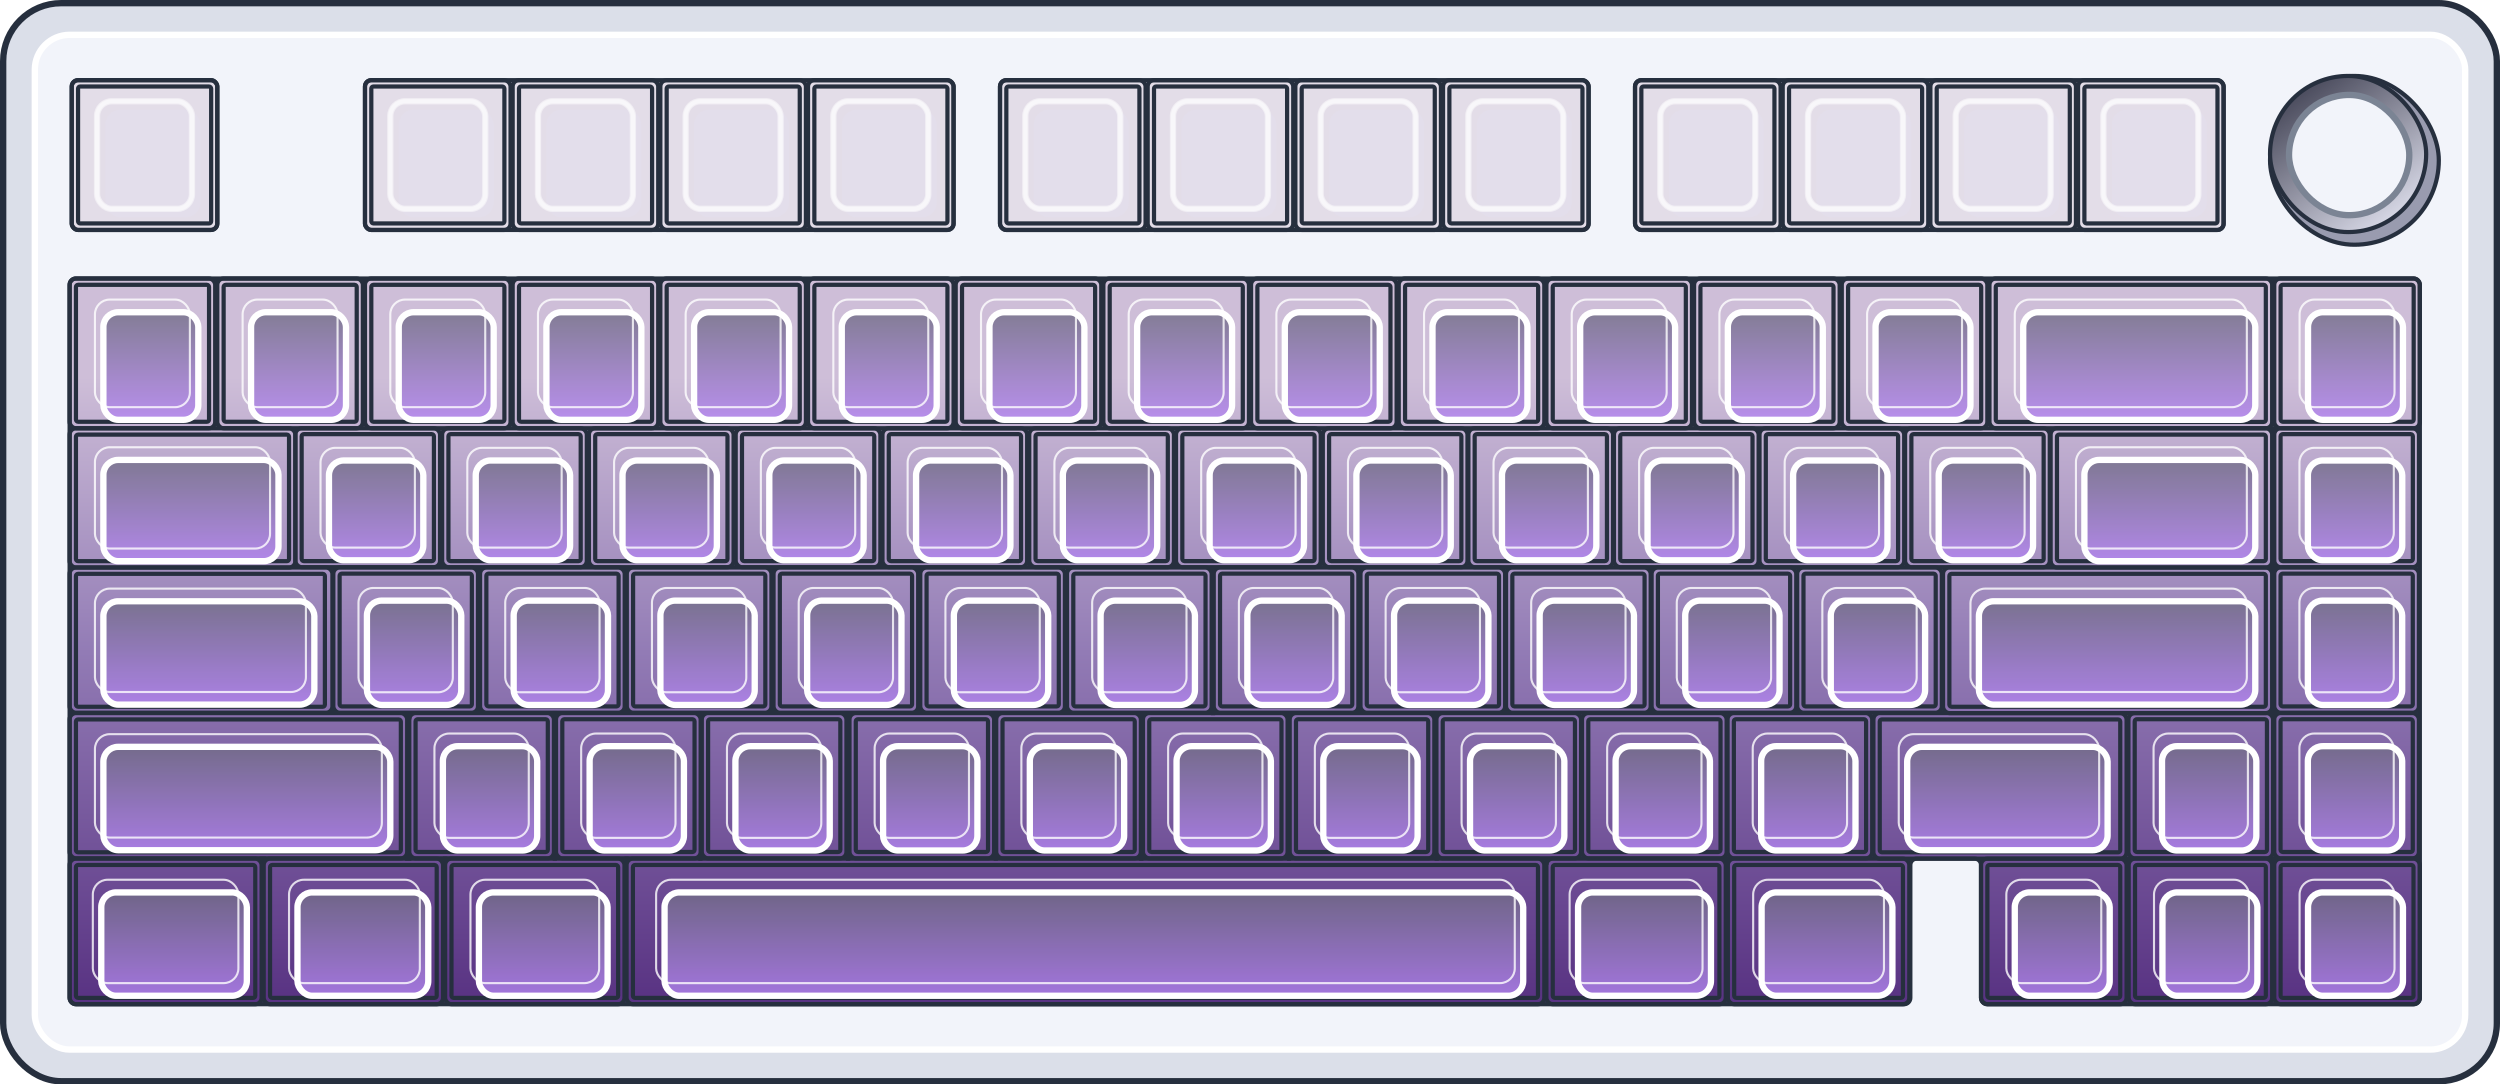 <svg width="1185" height="514" viewBox="0 0 1185 514" fill="none" xmlns="http://www.w3.org/2000/svg">
<rect x="1.5" y="1.5" width="1182" height="511" rx="27.5" fill="#DBDFE9" stroke="#262F3E" stroke-width="3"/>
<rect x="16.5" y="16.5" width="1152" height="481" rx="16.5" fill="#F2F4FA" stroke="white" stroke-width="3"/>
<path d="M33 135C33 133.343 34.343 132 36 132H1144C1145.66 132 1147 133.343 1147 135V473C1147 474.657 1145.66 476 1144 476H942C940.343 476 939 474.657 939 473V410C939 408.343 937.657 407 936 407H908.5C906.843 407 905.5 408.343 905.5 410V473C905.5 474.657 904.157 476 902.5 476H36C34.343 476 33 474.657 33 473V135Z" fill="url(#paint0_linear_122_3)"/>
<rect x="173" y="38" width="279" height="71" rx="3" fill="#E3DDE8" stroke="#262F3E" stroke-width="2"/>
<rect x="474" y="38" width="279" height="71" rx="3" fill="#E3DDE8" stroke="#262F3E" stroke-width="2"/>
<rect x="775" y="38" width="279" height="71" rx="3" fill="#E3DDE8" stroke="#262F3E" stroke-width="2"/>
<rect x="34" y="38" width="69" height="71" rx="3" fill="#E3DDE8" stroke="#262F3E" stroke-width="2"/>
<rect x="596" y="135" width="63.084" height="64.913" rx="1" stroke="#262F3E" stroke-width="2"/>
<rect x="666" y="135" width="63.084" height="64.913" rx="1" stroke="#262F3E" stroke-width="2"/>
<rect x="736" y="135" width="63.084" height="64.913" rx="1" stroke="#262F3E" stroke-width="2"/>
<rect x="806" y="135" width="63.084" height="64.913" rx="1" stroke="#262F3E" stroke-width="2"/>
<rect x="876" y="135" width="63.084" height="64.913" rx="1" stroke="#262F3E" stroke-width="2"/>
<rect x="946" y="135" width="128" height="65" rx="1" stroke="#262F3E" stroke-width="2"/>
<rect x="526" y="135" width="63.084" height="64.913" rx="1" stroke="#262F3E" stroke-width="2"/>
<rect x="456" y="135" width="63.084" height="64.913" rx="1" stroke="#262F3E" stroke-width="2"/>
<rect x="386" y="135" width="63.084" height="64.913" rx="1" stroke="#262F3E" stroke-width="2"/>
<rect x="316" y="135" width="63.084" height="64.913" rx="1" stroke="#262F3E" stroke-width="2"/>
<rect x="246" y="135" width="63.084" height="64.913" rx="1" stroke="#262F3E" stroke-width="2"/>
<rect x="176" y="135" width="63.084" height="64.913" rx="1" stroke="#262F3E" stroke-width="2"/>
<rect x="106" y="135" width="63.084" height="64.913" rx="1" stroke="#262F3E" stroke-width="2"/>
<rect x="36" y="135" width="63.084" height="64.913" rx="1" stroke="#262F3E" stroke-width="2"/>
<rect x="629.991" y="205.782" width="62.699" height="60.194" rx="1" stroke="#262F3E" stroke-width="2"/>
<rect x="560.418" y="205.782" width="62.699" height="60.194" rx="1" stroke="#262F3E" stroke-width="2"/>
<rect x="490.845" y="205.782" width="62.699" height="60.194" rx="1" stroke="#262F3E" stroke-width="2"/>
<rect x="421.272" y="205.782" width="62.699" height="60.194" rx="1" stroke="#262F3E" stroke-width="2"/>
<rect x="351.7" y="205.782" width="62.699" height="60.194" rx="1" stroke="#262F3E" stroke-width="2"/>
<rect x="282.127" y="205.782" width="62.699" height="60.194" rx="1" stroke="#262F3E" stroke-width="2"/>
<rect x="212.554" y="205.782" width="62.699" height="60.194" rx="1" stroke="#262F3E" stroke-width="2"/>
<rect x="142.982" y="205.782" width="62.699" height="60.194" rx="1" stroke="#262F3E" stroke-width="2"/>
<rect x="647.848" y="271.909" width="62.681" height="62.937" rx="1" stroke="#262F3E" stroke-width="2"/>
<rect x="578.296" y="271.909" width="62.681" height="62.937" rx="1" stroke="#262F3E" stroke-width="2"/>
<rect x="508.743" y="271.909" width="62.681" height="62.937" rx="1" stroke="#262F3E" stroke-width="2"/>
<rect x="439.191" y="271.909" width="62.681" height="62.937" rx="1" stroke="#262F3E" stroke-width="2"/>
<rect x="369.638" y="271.909" width="62.681" height="62.937" rx="1" stroke="#262F3E" stroke-width="2"/>
<rect x="300.086" y="271.909" width="62.681" height="62.937" rx="1" stroke="#262F3E" stroke-width="2"/>
<rect x="230.533" y="271.909" width="62.681" height="62.937" rx="1" stroke="#262F3E" stroke-width="2"/>
<rect x="160.981" y="271.909" width="62.681" height="62.937" rx="1" stroke="#262F3E" stroke-width="2"/>
<rect x="36" y="272" width="118" height="63" rx="1" stroke="#262F3E" stroke-width="2"/>
<rect x="36" y="341" width="154" height="63" rx="1" stroke="#262F3E" stroke-width="2"/>
<rect x="698.991" y="205.782" width="62.699" height="60.194" rx="1" stroke="#262F3E" stroke-width="2"/>
<rect x="767.991" y="205.782" width="62.699" height="60.194" rx="1" stroke="#262F3E" stroke-width="2"/>
<rect x="836.991" y="205.782" width="62.699" height="60.194" rx="1" stroke="#262F3E" stroke-width="2"/>
<rect x="905.991" y="205.782" width="62.699" height="60.194" rx="1" stroke="#262F3E" stroke-width="2"/>
<rect x="716.848" y="271.909" width="62.681" height="62.937" rx="1" stroke="#262F3E" stroke-width="2"/>
<rect x="785.848" y="271.909" width="62.681" height="62.937" rx="1" stroke="#262F3E" stroke-width="2"/>
<rect x="854.848" y="271.909" width="62.681" height="62.937" rx="1" stroke="#262F3E" stroke-width="2"/>
<rect x="924" y="272" width="150" height="63" rx="1" stroke="#262F3E" stroke-width="2"/>
<rect x="683.848" y="340.909" width="62.681" height="62.937" rx="1" stroke="#262F3E" stroke-width="2"/>
<rect x="614.296" y="340.909" width="62.681" height="62.937" rx="1" stroke="#262F3E" stroke-width="2"/>
<rect x="544.743" y="340.909" width="62.681" height="62.937" rx="1" stroke="#262F3E" stroke-width="2"/>
<rect x="475.191" y="340.909" width="62.681" height="62.937" rx="1" stroke="#262F3E" stroke-width="2"/>
<rect x="405.638" y="340.909" width="62.681" height="62.937" rx="1" stroke="#262F3E" stroke-width="2"/>
<rect x="335.638" y="340.909" width="62.681" height="62.937" rx="1" stroke="#262F3E" stroke-width="2"/>
<rect x="266.533" y="340.909" width="62.681" height="62.937" rx="1" stroke="#262F3E" stroke-width="2"/>
<rect x="821.848" y="340.909" width="62.681" height="62.937" rx="1" stroke="#262F3E" stroke-width="2"/>
<rect x="891" y="341" width="114" height="63" rx="1" stroke="#262F3E" stroke-width="2"/>
<rect x="752.848" y="340.909" width="62.681" height="62.937" rx="1" stroke="#262F3E" stroke-width="2"/>
<rect x="1011.85" y="340.909" width="62.681" height="62.937" rx="1" stroke="#262F3E" stroke-width="2"/>
<rect x="1080.98" y="340.909" width="62.681" height="62.937" rx="1" stroke="#262F3E" stroke-width="2"/>
<rect x="1081" y="135" width="63.084" height="64.913" rx="1" stroke="#262F3E" stroke-width="2"/>
<rect x="1080.98" y="271.909" width="62.681" height="62.937" rx="1" stroke="#262F3E" stroke-width="2"/>
<rect x="1080.99" y="205.782" width="62.699" height="60.194" rx="1" stroke="#262F3E" stroke-width="2"/>
<rect x="36" y="206" width="101" height="60" rx="1" stroke="#262F3E" stroke-width="2"/>
<rect x="975" y="206" width="99" height="60" rx="1" stroke="#262F3E" stroke-width="2"/>
<rect x="196.981" y="340.909" width="62.681" height="62.937" rx="1" stroke="#262F3E" stroke-width="2"/>
<rect x="36" y="410" width="85" height="63" rx="1" stroke="#262F3E" stroke-width="2"/>
<rect x="128" y="410" width="79" height="63" rx="1" stroke="#262F3E" stroke-width="2"/>
<rect x="214" y="410" width="79" height="63" rx="1" stroke="#262F3E" stroke-width="2"/>
<rect x="300" y="410" width="429" height="63" rx="1" stroke="#262F3E" stroke-width="2"/>
<rect x="736" y="410" width="79" height="63" rx="1" stroke="#262F3E" stroke-width="2"/>
<rect x="822" y="410" width="80" height="63" rx="1" stroke="#262F3E" stroke-width="2"/>
<rect x="1012" y="410" width="62" height="63" rx="1" stroke="#262F3E" stroke-width="2"/>
<rect x="1081" y="410" width="63" height="63" rx="1" stroke="#262F3E" stroke-width="2"/>
<rect x="942" y="410" width="63" height="63" rx="1" stroke="#262F3E" stroke-width="2"/>
<rect x="778" y="41" width="63.084" height="64.913" rx="1" stroke="#262F3E" stroke-width="2"/>
<rect x="848" y="41" width="63.084" height="64.913" rx="1" stroke="#262F3E" stroke-width="2"/>
<rect x="918" y="41" width="63.084" height="64.913" rx="1" stroke="#262F3E" stroke-width="2"/>
<rect x="988" y="41" width="63.084" height="64.913" rx="1" stroke="#262F3E" stroke-width="2"/>
<rect x="176" y="41" width="63.084" height="64.913" rx="1" stroke="#262F3E" stroke-width="2"/>
<rect x="37" y="41" width="63.084" height="64.913" rx="1" stroke="#262F3E" stroke-width="2"/>
<rect x="246" y="41" width="63.084" height="64.913" rx="1" stroke="#262F3E" stroke-width="2"/>
<rect x="316" y="41" width="63.084" height="64.913" rx="1" stroke="#262F3E" stroke-width="2"/>
<rect x="386" y="41" width="63.084" height="64.913" rx="1" stroke="#262F3E" stroke-width="2"/>
<rect x="477" y="41" width="63.084" height="64.913" rx="1" stroke="#262F3E" stroke-width="2"/>
<rect x="547" y="41" width="63.084" height="64.913" rx="1" stroke="#262F3E" stroke-width="2"/>
<rect x="617" y="41" width="63.084" height="64.913" rx="1" stroke="#262F3E" stroke-width="2"/>
<rect x="687" y="41" width="63.084" height="64.913" rx="1" stroke="#262F3E" stroke-width="2"/>
<g style="mix-blend-mode:soft-light" filter="url(#filter0_df_122_3)">
<rect x="605" y="142" width="45" height="51" rx="7" fill="url(#paint1_linear_122_3)" fill-opacity="0.8" stroke="white" stroke-width="3"/>
<rect x="675" y="142" width="45" height="51" rx="7" fill="url(#paint2_linear_122_3)" fill-opacity="0.8" stroke="white" stroke-width="3"/>
<rect x="745" y="142" width="45" height="51" rx="7" fill="url(#paint3_linear_122_3)" fill-opacity="0.8" stroke="white" stroke-width="3"/>
<rect x="815" y="142" width="45" height="51" rx="7" fill="url(#paint4_linear_122_3)" fill-opacity="0.8" stroke="white" stroke-width="3"/>
<rect x="885" y="142" width="45" height="51" rx="7" fill="url(#paint5_linear_122_3)" fill-opacity="0.8" stroke="white" stroke-width="3"/>
<rect x="955" y="142" width="110" height="51" rx="7" fill="url(#paint6_linear_122_3)" fill-opacity="0.8" stroke="white" stroke-width="3"/>
<rect x="535" y="142" width="45" height="51" rx="7" fill="url(#paint7_linear_122_3)" fill-opacity="0.8" stroke="white" stroke-width="3"/>
<rect x="465" y="142" width="45" height="51" rx="7" fill="url(#paint8_linear_122_3)" fill-opacity="0.8" stroke="white" stroke-width="3"/>
<rect x="395" y="142" width="45" height="51" rx="7" fill="url(#paint9_linear_122_3)" fill-opacity="0.8" stroke="white" stroke-width="3"/>
<rect x="325" y="142" width="45" height="51" rx="7" fill="url(#paint10_linear_122_3)" fill-opacity="0.8" stroke="white" stroke-width="3"/>
<rect x="255" y="142" width="45" height="51" rx="7" fill="url(#paint11_linear_122_3)" fill-opacity="0.8" stroke="white" stroke-width="3"/>
<rect x="185" y="142" width="45" height="51" rx="7" fill="url(#paint12_linear_122_3)" fill-opacity="0.8" stroke="white" stroke-width="3"/>
<rect x="115" y="142" width="45" height="51" rx="7" fill="url(#paint13_linear_122_3)" fill-opacity="0.8" stroke="white" stroke-width="3"/>
<rect x="45" y="142" width="45" height="51" rx="7" fill="url(#paint14_linear_122_3)" fill-opacity="0.8" stroke="white" stroke-width="3"/>
<rect x="638.936" y="212.273" width="44.725" height="47.292" rx="7" fill="url(#paint15_linear_122_3)" fill-opacity="0.8" stroke="white" stroke-width="3"/>
<rect x="569.363" y="212.273" width="44.725" height="47.292" rx="7" fill="url(#paint16_linear_122_3)" fill-opacity="0.8" stroke="white" stroke-width="3"/>
<rect x="499.79" y="212.273" width="44.725" height="47.292" rx="7" fill="url(#paint17_linear_122_3)" fill-opacity="0.8" stroke="white" stroke-width="3"/>
<rect x="430.218" y="212.273" width="44.725" height="47.292" rx="7" fill="url(#paint18_linear_122_3)" fill-opacity="0.8" stroke="white" stroke-width="3"/>
<rect x="360.645" y="212.273" width="44.725" height="47.292" rx="7" fill="url(#paint19_linear_122_3)" fill-opacity="0.8" stroke="white" stroke-width="3"/>
<rect x="291.072" y="212.273" width="44.725" height="47.292" rx="7" fill="url(#paint20_linear_122_3)" fill-opacity="0.8" stroke="white" stroke-width="3"/>
<rect x="221.499" y="212.273" width="44.725" height="47.292" rx="7" fill="url(#paint21_linear_122_3)" fill-opacity="0.8" stroke="white" stroke-width="3"/>
<rect x="151.927" y="212.273" width="44.725" height="47.292" rx="7" fill="url(#paint22_linear_122_3)" fill-opacity="0.8" stroke="white" stroke-width="3"/>
<rect x="656.79" y="278.696" width="44.712" height="49.447" rx="7" fill="url(#paint23_linear_122_3)" fill-opacity="0.8" stroke="white" stroke-width="3"/>
<rect x="587.238" y="278.696" width="44.712" height="49.447" rx="7" fill="url(#paint24_linear_122_3)" fill-opacity="0.8" stroke="white" stroke-width="3"/>
<rect x="517.686" y="278.696" width="44.712" height="49.447" rx="7" fill="url(#paint25_linear_122_3)" fill-opacity="0.8" stroke="white" stroke-width="3"/>
<rect x="448.133" y="278.696" width="44.712" height="49.447" rx="7" fill="url(#paint26_linear_122_3)" fill-opacity="0.8" stroke="white" stroke-width="3"/>
<rect x="378.581" y="278.696" width="44.712" height="49.447" rx="7" fill="url(#paint27_linear_122_3)" fill-opacity="0.8" stroke="white" stroke-width="3"/>
<rect x="309.028" y="278.696" width="44.712" height="49.447" rx="7" fill="url(#paint28_linear_122_3)" fill-opacity="0.8" stroke="white" stroke-width="3"/>
<rect x="239.476" y="278.696" width="44.712" height="49.447" rx="7" fill="url(#paint29_linear_122_3)" fill-opacity="0.8" stroke="white" stroke-width="3"/>
<rect x="169.923" y="278.696" width="44.712" height="49.447" rx="7" fill="url(#paint30_linear_122_3)" fill-opacity="0.8" stroke="white" stroke-width="3"/>
<rect x="45" y="279" width="100" height="49" rx="7" fill="url(#paint31_linear_122_3)" fill-opacity="0.8" stroke="white" stroke-width="3"/>
<rect x="45" y="348" width="136" height="49" rx="7" fill="url(#paint32_linear_122_3)" fill-opacity="0.8" stroke="white" stroke-width="3"/>
<rect x="707.936" y="212.273" width="44.725" height="47.292" rx="7" fill="url(#paint33_linear_122_3)" fill-opacity="0.8" stroke="white" stroke-width="3"/>
<rect x="776.936" y="212.273" width="44.725" height="47.292" rx="7" fill="url(#paint34_linear_122_3)" fill-opacity="0.8" stroke="white" stroke-width="3"/>
<rect x="845.936" y="212.273" width="44.725" height="47.292" rx="7" fill="url(#paint35_linear_122_3)" fill-opacity="0.8" stroke="white" stroke-width="3"/>
<rect x="914.936" y="212.273" width="44.725" height="47.292" rx="7" fill="url(#paint36_linear_122_3)" fill-opacity="0.8" stroke="white" stroke-width="3"/>
<rect x="725.79" y="278.696" width="44.712" height="49.447" rx="7" fill="url(#paint37_linear_122_3)" fill-opacity="0.8" stroke="white" stroke-width="3"/>
<rect x="794.79" y="278.696" width="44.712" height="49.447" rx="7" fill="url(#paint38_linear_122_3)" fill-opacity="0.8" stroke="white" stroke-width="3"/>
<rect x="863.79" y="278.696" width="44.712" height="49.447" rx="7" fill="url(#paint39_linear_122_3)" fill-opacity="0.8" stroke="white" stroke-width="3"/>
<rect x="934" y="279" width="131" height="49" rx="7" fill="url(#paint40_linear_122_3)" fill-opacity="0.8" stroke="white" stroke-width="3"/>
<rect x="692.79" y="347.696" width="44.712" height="49.447" rx="7" fill="url(#paint41_linear_122_3)" fill-opacity="0.8" stroke="white" stroke-width="3"/>
<rect x="623.238" y="347.696" width="44.712" height="49.447" rx="7" fill="url(#paint42_linear_122_3)" fill-opacity="0.8" stroke="white" stroke-width="3"/>
<rect x="553.686" y="347.696" width="44.712" height="49.447" rx="7" fill="url(#paint43_linear_122_3)" fill-opacity="0.8" stroke="white" stroke-width="3"/>
<rect x="484.133" y="347.696" width="44.712" height="49.447" rx="7" fill="url(#paint44_linear_122_3)" fill-opacity="0.8" stroke="white" stroke-width="3"/>
<rect x="414.581" y="347.696" width="44.712" height="49.447" rx="7" fill="url(#paint45_linear_122_3)" fill-opacity="0.8" stroke="white" stroke-width="3"/>
<rect x="344.581" y="347.696" width="44.712" height="49.447" rx="7" fill="url(#paint46_linear_122_3)" fill-opacity="0.8" stroke="white" stroke-width="3"/>
<rect x="275.476" y="347.696" width="44.712" height="49.447" rx="7" fill="url(#paint47_linear_122_3)" fill-opacity="0.8" stroke="white" stroke-width="3"/>
<rect x="830.79" y="347.696" width="44.712" height="49.447" rx="7" fill="url(#paint48_linear_122_3)" fill-opacity="0.8" stroke="white" stroke-width="3"/>
<rect x="900" y="348" width="95" height="49" rx="7" fill="url(#paint49_linear_122_3)" fill-opacity="0.8" stroke="white" stroke-width="3"/>
<rect x="761.79" y="347.696" width="44.712" height="49.447" rx="7" fill="url(#paint50_linear_122_3)" fill-opacity="0.8" stroke="white" stroke-width="3"/>
<rect x="1020.79" y="347.696" width="44.712" height="49.447" rx="7" fill="url(#paint51_linear_122_3)" fill-opacity="0.8" stroke="white" stroke-width="3"/>
<rect x="1089.92" y="347.696" width="44.712" height="49.447" rx="7" fill="url(#paint52_linear_122_3)" fill-opacity="0.8" stroke="white" stroke-width="3"/>
<rect x="1090" y="142" width="45" height="51" rx="7" fill="url(#paint53_linear_122_3)" fill-opacity="0.8" stroke="white" stroke-width="3"/>
<rect x="1089.92" y="278.696" width="44.712" height="49.447" rx="7" fill="url(#paint54_linear_122_3)" fill-opacity="0.8" stroke="white" stroke-width="3"/>
<rect x="1089.94" y="212.273" width="44.725" height="47.292" rx="7" fill="url(#paint55_linear_122_3)" fill-opacity="0.8" stroke="white" stroke-width="3"/>
<rect x="45" y="212" width="83" height="48" rx="7" fill="url(#paint56_linear_122_3)" fill-opacity="0.8" stroke="white" stroke-width="3"/>
<rect x="984" y="212" width="81" height="48" rx="7" fill="url(#paint57_linear_122_3)" fill-opacity="0.8" stroke="white" stroke-width="3"/>
<rect x="205.923" y="347.696" width="44.712" height="49.447" rx="7" fill="url(#paint58_linear_122_3)" fill-opacity="0.8" stroke="white" stroke-width="3"/>
<rect x="44" y="417" width="69" height="49" rx="7" fill="url(#paint59_linear_122_3)" fill-opacity="0.8" stroke="white" stroke-width="3"/>
<rect x="137" y="417" width="62" height="49" rx="7" fill="url(#paint60_linear_122_3)" fill-opacity="0.8" stroke="white" stroke-width="3"/>
<rect x="223" y="417" width="61" height="49" rx="7" fill="url(#paint61_linear_122_3)" fill-opacity="0.8" stroke="white" stroke-width="3"/>
<rect x="311" y="417" width="407" height="49" rx="7" fill="url(#paint62_linear_122_3)" fill-opacity="0.8" stroke="white" stroke-width="3"/>
<rect x="744" y="417" width="63" height="49" rx="7" fill="url(#paint63_linear_122_3)" fill-opacity="0.8" stroke="white" stroke-width="3"/>
<rect x="831" y="417" width="62" height="49" rx="7" fill="url(#paint64_linear_122_3)" fill-opacity="0.8" stroke="white" stroke-width="3"/>
<rect x="1021" y="417" width="45" height="49" rx="7" fill="url(#paint65_linear_122_3)" fill-opacity="0.8" stroke="white" stroke-width="3"/>
<rect x="1090" y="417" width="45" height="49" rx="7" fill="url(#paint66_linear_122_3)" fill-opacity="0.8" stroke="white" stroke-width="3"/>
<rect x="951" y="417" width="45" height="49" rx="7" fill="url(#paint67_linear_122_3)" fill-opacity="0.8" stroke="white" stroke-width="3"/>
</g>
<g style="mix-blend-mode:soft-light">
<rect x="605" y="142" width="45" height="51" rx="7" stroke="white" stroke-opacity="0.8"/>
<rect x="675" y="142" width="45" height="51" rx="7" stroke="white" stroke-opacity="0.8"/>
<rect x="745" y="142" width="45" height="51" rx="7" stroke="white" stroke-opacity="0.8"/>
<rect x="815" y="142" width="45" height="51" rx="7" stroke="white" stroke-opacity="0.8"/>
<rect x="885" y="142" width="45" height="51" rx="7" stroke="white" stroke-opacity="0.8"/>
<rect x="955" y="142" width="110" height="51" rx="7" stroke="white" stroke-opacity="0.8"/>
<rect x="535" y="142" width="45" height="51" rx="7" stroke="white" stroke-opacity="0.8"/>
<rect x="465" y="142" width="45" height="51" rx="7" stroke="white" stroke-opacity="0.8"/>
<rect x="395" y="142" width="45" height="51" rx="7" stroke="white" stroke-opacity="0.8"/>
<rect x="325" y="142" width="45" height="51" rx="7" stroke="white" stroke-opacity="0.8"/>
<rect x="255" y="142" width="45" height="51" rx="7" stroke="white" stroke-opacity="0.8"/>
<rect x="185" y="142" width="45" height="51" rx="7" stroke="white" stroke-opacity="0.8"/>
<rect x="115" y="142" width="45" height="51" rx="7" stroke="white" stroke-opacity="0.8"/>
<rect x="45" y="142" width="45" height="51" rx="7" stroke="white" stroke-opacity="0.8"/>
<rect x="638.936" y="212.273" width="44.725" height="47.292" rx="7" stroke="white" stroke-opacity="0.8"/>
<rect x="569.363" y="212.273" width="44.725" height="47.292" rx="7" stroke="white" stroke-opacity="0.8"/>
<rect x="499.79" y="212.273" width="44.725" height="47.292" rx="7" stroke="white" stroke-opacity="0.8"/>
<rect x="430.218" y="212.273" width="44.725" height="47.292" rx="7" stroke="white" stroke-opacity="0.8"/>
<rect x="360.645" y="212.273" width="44.725" height="47.292" rx="7" stroke="white" stroke-opacity="0.8"/>
<rect x="291.072" y="212.273" width="44.725" height="47.292" rx="7" stroke="white" stroke-opacity="0.8"/>
<rect x="221.499" y="212.273" width="44.725" height="47.292" rx="7" stroke="white" stroke-opacity="0.8"/>
<rect x="151.927" y="212.273" width="44.725" height="47.292" rx="7" stroke="white" stroke-opacity="0.8"/>
<rect x="656.79" y="278.696" width="44.712" height="49.447" rx="7" stroke="white" stroke-opacity="0.8"/>
<rect x="587.238" y="278.696" width="44.712" height="49.447" rx="7" stroke="white" stroke-opacity="0.8"/>
<rect x="517.686" y="278.696" width="44.712" height="49.447" rx="7" stroke="white" stroke-opacity="0.8"/>
<rect x="448.133" y="278.696" width="44.712" height="49.447" rx="7" stroke="white" stroke-opacity="0.8"/>
<rect x="378.581" y="278.696" width="44.712" height="49.447" rx="7" stroke="white" stroke-opacity="0.8"/>
<rect x="309.028" y="278.696" width="44.712" height="49.447" rx="7" stroke="white" stroke-opacity="0.8"/>
<rect x="239.476" y="278.696" width="44.712" height="49.447" rx="7" stroke="white" stroke-opacity="0.8"/>
<rect x="169.923" y="278.696" width="44.712" height="49.447" rx="7" stroke="white" stroke-opacity="0.8"/>
<rect x="45" y="279" width="100" height="49" rx="7" stroke="white" stroke-opacity="0.8"/>
<rect x="45" y="348" width="136" height="49" rx="7" stroke="white" stroke-opacity="0.8"/>
<rect x="707.936" y="212.273" width="44.725" height="47.292" rx="7" stroke="white" stroke-opacity="0.8"/>
<rect x="776.936" y="212.273" width="44.725" height="47.292" rx="7" stroke="white" stroke-opacity="0.8"/>
<rect x="845.936" y="212.273" width="44.725" height="47.292" rx="7" stroke="white" stroke-opacity="0.8"/>
<rect x="914.936" y="212.273" width="44.725" height="47.292" rx="7" stroke="white" stroke-opacity="0.8"/>
<rect x="725.79" y="278.696" width="44.712" height="49.447" rx="7" stroke="white" stroke-opacity="0.8"/>
<rect x="794.79" y="278.696" width="44.712" height="49.447" rx="7" stroke="white" stroke-opacity="0.8"/>
<rect x="863.79" y="278.696" width="44.712" height="49.447" rx="7" stroke="white" stroke-opacity="0.8"/>
<rect x="934" y="279" width="131" height="49" rx="7" stroke="white" stroke-opacity="0.8"/>
<rect x="692.79" y="347.696" width="44.712" height="49.447" rx="7" stroke="white" stroke-opacity="0.8"/>
<rect x="623.238" y="347.696" width="44.712" height="49.447" rx="7" stroke="white" stroke-opacity="0.8"/>
<rect x="553.686" y="347.696" width="44.712" height="49.447" rx="7" stroke="white" stroke-opacity="0.8"/>
<rect x="484.133" y="347.696" width="44.712" height="49.447" rx="7" stroke="white" stroke-opacity="0.8"/>
<rect x="414.581" y="347.696" width="44.712" height="49.447" rx="7" stroke="white" stroke-opacity="0.8"/>
<rect x="344.581" y="347.696" width="44.712" height="49.447" rx="7" stroke="white" stroke-opacity="0.8"/>
<rect x="275.476" y="347.696" width="44.712" height="49.447" rx="7" stroke="white" stroke-opacity="0.8"/>
<rect x="830.79" y="347.696" width="44.712" height="49.447" rx="7" stroke="white" stroke-opacity="0.8"/>
<rect x="900" y="348" width="95" height="49" rx="7" stroke="white" stroke-opacity="0.8"/>
<rect x="761.79" y="347.696" width="44.712" height="49.447" rx="7" stroke="white" stroke-opacity="0.8"/>
<rect x="1020.79" y="347.696" width="44.712" height="49.447" rx="7" stroke="white" stroke-opacity="0.8"/>
<rect x="1089.92" y="347.696" width="44.712" height="49.447" rx="7" stroke="white" stroke-opacity="0.8"/>
<rect x="1090" y="142" width="45" height="51" rx="7" stroke="white" stroke-opacity="0.8"/>
<rect x="1089.92" y="278.696" width="44.712" height="49.447" rx="7" stroke="white" stroke-opacity="0.8"/>
<rect x="1089.94" y="212.273" width="44.725" height="47.292" rx="7" stroke="white" stroke-opacity="0.8"/>
<rect x="45" y="212" width="83" height="48" rx="7" stroke="white" stroke-opacity="0.8"/>
<rect x="984" y="212" width="81" height="48" rx="7" stroke="white" stroke-opacity="0.8"/>
<rect x="205.923" y="347.696" width="44.712" height="49.447" rx="7" stroke="white" stroke-opacity="0.8"/>
<rect x="44" y="417" width="69" height="49" rx="7" stroke="white" stroke-opacity="0.8"/>
<rect x="137" y="417" width="62" height="49" rx="7" stroke="white" stroke-opacity="0.8"/>
<rect x="223" y="417" width="61" height="49" rx="7" stroke="white" stroke-opacity="0.8"/>
<rect x="311" y="417" width="407" height="49" rx="7" stroke="white" stroke-opacity="0.8"/>
<rect x="744" y="417" width="63" height="49" rx="7" stroke="white" stroke-opacity="0.8"/>
<rect x="831" y="417" width="62" height="49" rx="7" stroke="white" stroke-opacity="0.8"/>
<rect x="1021" y="417" width="45" height="49" rx="7" stroke="white" stroke-opacity="0.8"/>
<rect x="1090" y="417" width="45" height="49" rx="7" stroke="white" stroke-opacity="0.8"/>
<rect x="951" y="417" width="45" height="49" rx="7" stroke="white" stroke-opacity="0.8"/>
</g>
<g filter="url(#filter1_d_122_3)">
<rect x="1073" y="33" width="80" height="80" rx="40" fill="#999BAF"/>
<rect x="1073" y="33" width="80" height="80" rx="40" stroke="#262F3E" stroke-width="2"/>
</g>
<rect x="1076" y="36" width="74" height="74" rx="37" fill="url(#paint68_linear_122_3)" stroke="#262F3E" stroke-width="2"/>
<rect x="1085" y="45" width="57" height="57" rx="28.5" fill="#F2F4FA" stroke="#7B8494" stroke-width="3"/>
<g filter="url(#filter2_d_122_3)">
<rect x="46" y="48" width="45" height="51" rx="7" fill="#E3DEEB"/>
<rect x="185" y="48" width="45" height="51" rx="7" fill="#E3DEEB"/>
<rect x="255" y="48" width="45" height="51" rx="7" fill="#E3DEEB"/>
<rect x="325" y="48" width="45" height="51" rx="7" fill="#E3DEEB"/>
<rect x="395" y="48" width="45" height="51" rx="7" fill="#E3DEEB"/>
<rect x="486" y="48" width="45" height="51" rx="7" fill="#E3DEEB"/>
<rect x="556" y="48" width="45" height="51" rx="7" fill="#E3DEEB"/>
<rect x="626" y="48" width="45" height="51" rx="7" fill="#E3DEEB"/>
<rect x="696" y="48" width="45" height="51" rx="7" fill="#E3DEEB"/>
<rect x="787" y="48" width="45" height="51" rx="7" fill="#E3DEEB"/>
<rect x="857" y="48" width="45" height="51" rx="7" fill="#E3DEEB"/>
<rect x="927" y="48" width="45" height="51" rx="7" fill="#E3DEEB"/>
<rect x="997" y="48" width="45" height="51" rx="7" fill="#E3DEEB"/>
</g>
<g filter="url(#filter3_f_122_3)">
<rect x="46" y="48" width="45" height="51" rx="7" stroke="white" stroke-opacity="0.5" stroke-width="3"/>
</g>
<g filter="url(#filter4_f_122_3)">
<rect x="185" y="48" width="45" height="51" rx="7" stroke="white" stroke-opacity="0.5" stroke-width="3"/>
</g>
<g filter="url(#filter5_f_122_3)">
<rect x="255" y="48" width="45" height="51" rx="7" stroke="white" stroke-opacity="0.5" stroke-width="3"/>
</g>
<g filter="url(#filter6_f_122_3)">
<rect x="325" y="48" width="45" height="51" rx="7" stroke="white" stroke-opacity="0.5" stroke-width="3"/>
</g>
<g filter="url(#filter7_f_122_3)">
<rect x="395" y="48" width="45" height="51" rx="7" stroke="white" stroke-opacity="0.5" stroke-width="3"/>
</g>
<g filter="url(#filter8_f_122_3)">
<rect x="486" y="48" width="45" height="51" rx="7" stroke="white" stroke-opacity="0.5" stroke-width="3"/>
</g>
<g filter="url(#filter9_f_122_3)">
<rect x="556" y="48" width="45" height="51" rx="7" stroke="white" stroke-opacity="0.5" stroke-width="3"/>
</g>
<g filter="url(#filter10_f_122_3)">
<rect x="626" y="48" width="45" height="51" rx="7" stroke="white" stroke-opacity="0.5" stroke-width="3"/>
</g>
<g filter="url(#filter11_f_122_3)">
<rect x="696" y="48" width="45" height="51" rx="7" stroke="white" stroke-opacity="0.5" stroke-width="3"/>
</g>
<g filter="url(#filter12_f_122_3)">
<rect x="787" y="48" width="45" height="51" rx="7" stroke="white" stroke-opacity="0.5" stroke-width="3"/>
</g>
<g filter="url(#filter13_f_122_3)">
<rect x="857" y="48" width="45" height="51" rx="7" stroke="white" stroke-opacity="0.5" stroke-width="3"/>
</g>
<g filter="url(#filter14_f_122_3)">
<rect x="927" y="48" width="45" height="51" rx="7" stroke="white" stroke-opacity="0.5" stroke-width="3"/>
</g>
<g filter="url(#filter15_f_122_3)">
<rect x="997" y="48" width="45" height="51" rx="7" stroke="white" stroke-opacity="0.5" stroke-width="3"/>
</g>
<rect x="46" y="48" width="45" height="51" rx="7" stroke="white" stroke-opacity="0.5" stroke-width="2"/>
<rect x="185" y="48" width="45" height="51" rx="7" stroke="white" stroke-opacity="0.5" stroke-width="2"/>
<rect x="255" y="48" width="45" height="51" rx="7" stroke="white" stroke-opacity="0.5" stroke-width="2"/>
<rect x="325" y="48" width="45" height="51" rx="7" stroke="white" stroke-opacity="0.5" stroke-width="2"/>
<rect x="395" y="48" width="45" height="51" rx="7" stroke="white" stroke-opacity="0.5" stroke-width="2"/>
<rect x="486" y="48" width="45" height="51" rx="7" stroke="white" stroke-opacity="0.5" stroke-width="2"/>
<rect x="556" y="48" width="45" height="51" rx="7" stroke="white" stroke-opacity="0.5" stroke-width="2"/>
<rect x="626" y="48" width="45" height="51" rx="7" stroke="white" stroke-opacity="0.5" stroke-width="2"/>
<rect x="696" y="48" width="45" height="51" rx="7" stroke="white" stroke-opacity="0.5" stroke-width="2"/>
<rect x="787" y="48" width="45" height="51" rx="7" stroke="white" stroke-opacity="0.5" stroke-width="2"/>
<rect x="857" y="48" width="45" height="51" rx="7" stroke="white" stroke-opacity="0.5" stroke-width="2"/>
<rect x="927" y="48" width="45" height="51" rx="7" stroke="white" stroke-opacity="0.5" stroke-width="2"/>
<rect x="997" y="48" width="45" height="51" rx="7" stroke="white" stroke-opacity="0.5" stroke-width="2"/>
<path d="M33 135C33 133.343 34.343 132 36 132H1144C1145.66 132 1147 133.343 1147 135V473C1147 474.657 1145.66 476 1144 476H942C940.343 476 939 474.657 939 473V410C939 408.343 937.657 407 936 407H908.5C906.843 407 905.5 408.343 905.5 410V473C905.5 474.657 904.157 476 902.5 476H36C34.343 476 33 474.657 33 473V135Z" stroke="#262F3E" stroke-width="2"/>
<rect x="593" y="132" width="69" height="71" rx="3" stroke="#262F3E" stroke-width="2"/>
<rect x="663" y="132" width="69" height="71" rx="3" stroke="#262F3E" stroke-width="2"/>
<rect x="733" y="132" width="69" height="71" rx="3" stroke="#262F3E" stroke-width="2"/>
<rect x="803" y="132" width="69" height="71" rx="3" stroke="#262F3E" stroke-width="2"/>
<rect x="873" y="132" width="69" height="71" rx="3" stroke="#262F3E" stroke-width="2"/>
<rect x="943" y="132" width="134" height="71" rx="3" stroke="#262F3E" stroke-width="2"/>
<rect x="173" y="38" width="69" height="71" rx="3" stroke="#262F3E" stroke-width="2"/>
<rect x="34" y="38" width="69" height="71" rx="3" stroke="#262F3E" stroke-width="2"/>
<rect x="243" y="38" width="69" height="71" rx="3" stroke="#262F3E" stroke-width="2"/>
<rect x="313" y="38" width="69" height="71" rx="3" stroke="#262F3E" stroke-width="2"/>
<rect x="383" y="38" width="69" height="71" rx="3" stroke="#262F3E" stroke-width="2"/>
<rect x="474" y="38" width="69" height="71" rx="3" stroke="#262F3E" stroke-width="2"/>
<rect x="544" y="38" width="69" height="71" rx="3" stroke="#262F3E" stroke-width="2"/>
<rect x="614" y="38" width="69" height="71" rx="3" stroke="#262F3E" stroke-width="2"/>
<rect x="684" y="38" width="69" height="71" rx="3" stroke="#262F3E" stroke-width="2"/>
<rect x="523" y="132" width="69" height="71" rx="3" stroke="#262F3E" stroke-width="2"/>
<rect x="453" y="132" width="69" height="71" rx="3" stroke="#262F3E" stroke-width="2"/>
<rect x="383" y="132" width="69" height="71" rx="3" stroke="#262F3E" stroke-width="2"/>
<rect x="313" y="132" width="69" height="71" rx="3" stroke="#262F3E" stroke-width="2"/>
<rect x="243" y="132" width="69" height="71" rx="3" stroke="#262F3E" stroke-width="2"/>
<rect x="173" y="132" width="69" height="71" rx="3" stroke="#262F3E" stroke-width="2"/>
<rect x="103" y="132" width="69" height="71" rx="3" stroke="#262F3E" stroke-width="2"/>
<rect x="33" y="132" width="69" height="71" rx="3" stroke="#262F3E" stroke-width="2"/>
<rect x="627.009" y="203" width="68.579" height="65.838" rx="3" stroke="#262F3E" stroke-width="2"/>
<rect x="557.436" y="203" width="68.579" height="65.838" rx="3" stroke="#262F3E" stroke-width="2"/>
<rect x="487.864" y="203" width="68.579" height="65.838" rx="3" stroke="#262F3E" stroke-width="2"/>
<rect x="418.291" y="203" width="68.579" height="65.838" rx="3" stroke="#262F3E" stroke-width="2"/>
<rect x="348.718" y="203" width="68.579" height="65.838" rx="3" stroke="#262F3E" stroke-width="2"/>
<rect x="279.145" y="203" width="68.579" height="65.838" rx="3" stroke="#262F3E" stroke-width="2"/>
<rect x="209.573" y="203" width="68.579" height="65.838" rx="3" stroke="#262F3E" stroke-width="2"/>
<rect x="140" y="203" width="68.579" height="65.838" rx="3" stroke="#262F3E" stroke-width="2"/>
<rect x="644.867" y="269" width="68.559" height="68.838" rx="3" stroke="#262F3E" stroke-width="2"/>
<rect x="575.315" y="269" width="68.559" height="68.838" rx="3" stroke="#262F3E" stroke-width="2"/>
<rect x="505.762" y="269" width="68.559" height="68.838" rx="3" stroke="#262F3E" stroke-width="2"/>
<rect x="436.21" y="269" width="68.559" height="68.838" rx="3" stroke="#262F3E" stroke-width="2"/>
<rect x="366.657" y="269" width="68.559" height="68.838" rx="3" stroke="#262F3E" stroke-width="2"/>
<rect x="297.105" y="269" width="68.559" height="68.838" rx="3" stroke="#262F3E" stroke-width="2"/>
<rect x="227.552" y="269" width="68.559" height="68.838" rx="3" stroke="#262F3E" stroke-width="2"/>
<rect x="158" y="269" width="68.559" height="68.838" rx="3" stroke="#262F3E" stroke-width="2"/>
<rect x="33" y="269" width="124.559" height="68.838" rx="3" stroke="#262F3E" stroke-width="2"/>
<rect x="33" y="338" width="160" height="68.838" rx="3" stroke="#262F3E" stroke-width="2"/>
<rect x="696.009" y="203" width="68.579" height="65.838" rx="3" stroke="#262F3E" stroke-width="2"/>
<rect x="765.009" y="203" width="68.579" height="65.838" rx="3" stroke="#262F3E" stroke-width="2"/>
<rect x="834.009" y="203" width="68.579" height="65.838" rx="3" stroke="#262F3E" stroke-width="2"/>
<rect x="903.009" y="203" width="68.579" height="65.838" rx="3" stroke="#262F3E" stroke-width="2"/>
<rect x="713.867" y="269" width="68.559" height="68.838" rx="3" stroke="#262F3E" stroke-width="2"/>
<rect x="782.867" y="269" width="68.559" height="68.838" rx="3" stroke="#262F3E" stroke-width="2"/>
<rect x="851.867" y="269" width="68.559" height="68.838" rx="3" stroke="#262F3E" stroke-width="2"/>
<rect x="921" y="269" width="156" height="69" rx="3" stroke="#262F3E" stroke-width="2"/>
<rect x="680.867" y="338" width="68.559" height="68.838" rx="3" stroke="#262F3E" stroke-width="2"/>
<rect x="611.315" y="338" width="68.559" height="68.838" rx="3" stroke="#262F3E" stroke-width="2"/>
<rect x="541.762" y="338" width="68.559" height="68.838" rx="3" stroke="#262F3E" stroke-width="2"/>
<rect x="472.21" y="338" width="68.559" height="68.838" rx="3" stroke="#262F3E" stroke-width="2"/>
<rect x="402.657" y="338" width="68.559" height="68.838" rx="3" stroke="#262F3E" stroke-width="2"/>
<rect x="332.657" y="338" width="68.559" height="68.838" rx="3" stroke="#262F3E" stroke-width="2"/>
<rect x="263.552" y="338" width="68.559" height="68.838" rx="3" stroke="#262F3E" stroke-width="2"/>
<rect x="818.867" y="338" width="68.559" height="68.838" rx="3" stroke="#262F3E" stroke-width="2"/>
<rect x="888" y="338" width="120" height="69" rx="3" stroke="#262F3E" stroke-width="2"/>
<rect x="749.867" y="338" width="68.559" height="68.838" rx="3" stroke="#262F3E" stroke-width="2"/>
<rect x="1008.87" y="338" width="68.559" height="68.838" rx="3" stroke="#262F3E" stroke-width="2"/>
<rect x="1078" y="338" width="68.559" height="68.838" rx="3" stroke="#262F3E" stroke-width="2"/>
<rect x="1078" y="132" width="69" height="71" rx="3" stroke="#262F3E" stroke-width="2"/>
<rect x="1078" y="269" width="68.559" height="68.838" rx="3" stroke="#262F3E" stroke-width="2"/>
<rect x="1078.01" y="203" width="68.579" height="65.838" rx="3" stroke="#262F3E" stroke-width="2"/>
<rect x="33" y="203" width="107" height="66" rx="3" stroke="#262F3E" stroke-width="2"/>
<rect x="972" y="203" width="105" height="66" rx="3" stroke="#262F3E" stroke-width="2"/>
<rect x="194" y="338" width="68.559" height="68.838" rx="3" stroke="#262F3E" stroke-width="2"/>
<rect x="33" y="407" width="91" height="69" rx="3" stroke="#262F3E" stroke-width="2"/>
<rect x="125" y="407" width="85" height="69" rx="3" stroke="#262F3E" stroke-width="2"/>
<rect x="211" y="407" width="85" height="69" rx="3" stroke="#262F3E" stroke-width="2"/>
<rect x="297" y="407" width="435" height="69" rx="3" stroke="#262F3E" stroke-width="2"/>
<rect x="733" y="407" width="85" height="69" rx="3" stroke="#262F3E" stroke-width="2"/>
<rect x="819" y="407" width="86" height="69" rx="3" stroke="#262F3E" stroke-width="2"/>
<rect x="1009" y="407" width="68" height="69" rx="3" stroke="#262F3E" stroke-width="2"/>
<rect x="1078" y="407" width="69" height="69" rx="3" stroke="#262F3E" stroke-width="2"/>
<rect x="939" y="407" width="69" height="69" rx="3" stroke="#262F3E" stroke-width="2"/>
<line x1="102.5" y1="132" x2="102.5" y2="134" stroke="#262F3E"/>
<line x1="172.5" y1="132" x2="172.5" y2="134" stroke="#262F3E"/>
<line x1="242.5" y1="132" x2="242.5" y2="134" stroke="#262F3E"/>
<line x1="312.5" y1="132" x2="312.5" y2="134" stroke="#262F3E"/>
<line x1="382.5" y1="132" x2="382.5" y2="134" stroke="#262F3E"/>
<line x1="452.5" y1="133" x2="452.5" y2="135" stroke="#262F3E"/>
<line x1="522.5" y1="132" x2="522.5" y2="134" stroke="#262F3E"/>
<line x1="592.5" y1="132" x2="592.5" y2="134" stroke="#262F3E"/>
<line x1="662.5" y1="133" x2="662.5" y2="135" stroke="#262F3E"/>
<line x1="732.5" y1="132" x2="732.5" y2="134" stroke="#262F3E"/>
<line x1="802.5" y1="132" x2="802.5" y2="134" stroke="#262F3E"/>
<line x1="872.5" y1="132" x2="872.5" y2="134" stroke="#262F3E"/>
<line x1="942.5" y1="132" x2="942.5" y2="134" stroke="#262F3E"/>
<line x1="1077.5" y1="132" x2="1077.5" y2="134" stroke="#262F3E"/>
<line x1="102.5" y1="200" x2="102.5" y2="202" stroke="#262F3E"/>
<line x1="172.5" y1="200" x2="172.5" y2="202" stroke="#262F3E"/>
<line x1="242.5" y1="200" x2="242.5" y2="202" stroke="#262F3E"/>
<line x1="312.5" y1="200" x2="312.5" y2="202" stroke="#262F3E"/>
<line x1="382.5" y1="200" x2="382.5" y2="202" stroke="#262F3E"/>
<line x1="452.5" y1="201" x2="452.5" y2="203" stroke="#262F3E"/>
<line x1="522.5" y1="200" x2="522.5" y2="202" stroke="#262F3E"/>
<line x1="592.5" y1="200" x2="592.5" y2="202" stroke="#262F3E"/>
<line x1="662.5" y1="201" x2="662.5" y2="203" stroke="#262F3E"/>
<line x1="732.5" y1="200" x2="732.5" y2="202" stroke="#262F3E"/>
<line x1="802.5" y1="200" x2="802.5" y2="202" stroke="#262F3E"/>
<line x1="872.5" y1="200" x2="872.5" y2="202" stroke="#262F3E"/>
<line x1="942.5" y1="200" x2="942.5" y2="202" stroke="#262F3E"/>
<line x1="1077.5" y1="200" x2="1077.5" y2="202" stroke="#262F3E"/>
<line x1="1077.5" y1="202" x2="1077.5" y2="205" stroke="#262F3E" stroke-width="3"/>
<line x1="279" y1="267" x2="279" y2="269" stroke="#262F3E" stroke-width="2"/>
<line x1="209" y1="267" x2="209" y2="269" stroke="#262F3E" stroke-width="2"/>
<line x1="297" y1="269" x2="297" y2="271" stroke="#262F3E" stroke-width="2"/>
<line x1="227" y1="269" x2="227" y2="271" stroke="#262F3E" stroke-width="2"/>
<line x1="349" y1="267" x2="349" y2="269" stroke="#262F3E" stroke-width="2"/>
<line x1="366" y1="269" x2="366" y2="271" stroke="#262F3E" stroke-width="2"/>
<line x1="418" y1="267" x2="418" y2="269" stroke="#262F3E" stroke-width="2"/>
<line x1="436" y1="269" x2="436" y2="271" stroke="#262F3E" stroke-width="2"/>
<line x1="487.5" y1="267" x2="487.5" y2="269" stroke="#262F3E"/>
<line x1="505.5" y1="269" x2="505.5" y2="271" stroke="#262F3E"/>
<line x1="574.5" y1="269" x2="574.5" y2="271" stroke="#262F3E"/>
<line x1="557" y1="267" x2="557" y2="269" stroke="#262F3E" stroke-width="2"/>
<line x1="644.5" y1="269" x2="644.5" y2="271" stroke="#262F3E"/>
<line x1="626.5" y1="267" x2="626.5" y2="269" stroke="#262F3E"/>
<line x1="833.5" y1="266" x2="833.5" y2="268" stroke="#262F3E"/>
<line x1="903.5" y1="267" x2="903.5" y2="269" stroke="#262F3E"/>
<line x1="972.5" y1="266" x2="972.5" y2="268" stroke="#262F3E"/>
<line x1="1077.5" y1="267" x2="1077.5" y2="269" stroke="#262F3E"/>
<line x1="1077.5" y1="268" x2="1077.5" y2="271" stroke="#262F3E" stroke-width="3"/>
<line x1="193.5" y1="338" x2="193.5" y2="341" stroke="#262F3E" stroke-width="3"/>
<line x1="227" y1="335" x2="227" y2="338" stroke="#262F3E" stroke-width="2"/>
<line x1="263" y1="337" x2="263" y2="340" stroke="#262F3E" stroke-width="2"/>
<line x1="297" y1="335" x2="297" y2="338" stroke="#262F3E" stroke-width="2"/>
<line x1="332" y1="337" x2="332" y2="340" stroke="#262F3E" stroke-width="2"/>
<line x1="366" y1="335" x2="366" y2="338" stroke="#262F3E" stroke-width="2"/>
<line x1="402" y1="338" x2="402" y2="341" stroke="#262F3E" stroke-width="2"/>
<line x1="436" y1="335" x2="436" y2="338" stroke="#262F3E" stroke-width="2"/>
<line x1="472" y1="337" x2="472" y2="340" stroke="#262F3E" stroke-width="2"/>
<line x1="505" y1="335" x2="505" y2="338" stroke="#262F3E" stroke-width="2"/>
<line x1="541" y1="338" x2="541" y2="341" stroke="#262F3E" stroke-width="2"/>
<line x1="575" y1="336" x2="575" y2="339" stroke="#262F3E" stroke-width="2"/>
<line x1="611" y1="338" x2="611" y2="341" stroke="#262F3E" stroke-width="2"/>
<line x1="644" y1="335" x2="644" y2="338" stroke="#262F3E" stroke-width="2"/>
<line x1="680" y1="337" x2="680" y2="340" stroke="#262F3E" stroke-width="2"/>
<line x1="1077.5" y1="336" x2="1077.5" y2="339" stroke="#262F3E" stroke-width="3"/>
<line x1="193.5" y1="405" x2="193.5" y2="408" stroke="#262F3E" stroke-width="3"/>
<line x1="124.5" y1="406" x2="124.5" y2="409" stroke="#262F3E" stroke-width="3"/>
<line x1="211" y1="406" x2="211" y2="409" stroke="#262F3E" stroke-width="2"/>
<line x1="263" y1="405" x2="263" y2="408" stroke="#262F3E" stroke-width="2"/>
<path d="M297 406V409" stroke="#262F3E" stroke-width="2"/>
<line x1="332" y1="405" x2="332" y2="408" stroke="#262F3E" stroke-width="2"/>
<line x1="402" y1="405" x2="402" y2="408" stroke="#262F3E" stroke-width="2"/>
<line x1="472" y1="405" x2="472" y2="408" stroke="#262F3E" stroke-width="2"/>
<line x1="541" y1="405" x2="541" y2="408" stroke="#262F3E" stroke-width="2"/>
<line x1="611" y1="405" x2="611" y2="408" stroke="#262F3E" stroke-width="2"/>
<line x1="681" y1="405" x2="681" y2="408" stroke="#262F3E" stroke-width="2"/>
<line x1="733" y1="407" x2="733" y2="410" stroke="#262F3E" stroke-width="2"/>
<line x1="818.5" y1="406" x2="818.5" y2="409" stroke="#262F3E" stroke-width="3"/>
<line x1="1077.5" y1="406" x2="1077.5" y2="409" stroke="#262F3E" stroke-width="3"/>
<line x1="1008.5" y1="406" x2="1008.5" y2="409" stroke="#262F3E" stroke-width="3"/>
<rect x="775" y="38" width="69" height="71" rx="3" stroke="#262F3E" stroke-width="2"/>
<rect x="845" y="38" width="69" height="71" rx="3" stroke="#262F3E" stroke-width="2"/>
<rect x="915" y="38" width="69" height="71" rx="3" stroke="#262F3E" stroke-width="2"/>
<rect x="985" y="38" width="69" height="71" rx="3" stroke="#262F3E" stroke-width="2"/>
<rect x="1.5" y="1.5" width="1182" height="511" rx="27.5" stroke="#262F3E" stroke-opacity="0.01" stroke-width="3"/>
<defs>
<filter id="filter0_df_122_3" x="36.5" y="136.5" width="1114" height="347" filterUnits="userSpaceOnUse" color-interpolation-filters="sRGB">
<feFlood flood-opacity="0" result="BackgroundImageFix"/>
<feColorMatrix in="SourceAlpha" type="matrix" values="0 0 0 0 0 0 0 0 0 0 0 0 0 0 0 0 0 0 127 0" result="hardAlpha"/>
<feOffset dx="4" dy="6"/>
<feGaussianBlur stdDeviation="5"/>
<feComposite in2="hardAlpha" operator="out"/>
<feColorMatrix type="matrix" values="0 0 0 0 0.369 0 0 0 0 0.144 0 0 0 0 0.579 0 0 0 1 0"/>
<feBlend mode="normal" in2="BackgroundImageFix" result="effect1_dropShadow_122_3"/>
<feBlend mode="normal" in="SourceGraphic" in2="effect1_dropShadow_122_3" result="shape"/>
<feGaussianBlur stdDeviation="1" result="effect2_foregroundBlur_122_3"/>
</filter>
<filter id="filter1_d_122_3" x="1069" y="29" width="94" height="94" filterUnits="userSpaceOnUse" color-interpolation-filters="sRGB">
<feFlood flood-opacity="0" result="BackgroundImageFix"/>
<feColorMatrix in="SourceAlpha" type="matrix" values="0 0 0 0 0 0 0 0 0 0 0 0 0 0 0 0 0 0 127 0" result="hardAlpha"/>
<feOffset dx="3" dy="3"/>
<feGaussianBlur stdDeviation="3"/>
<feComposite in2="hardAlpha" operator="out"/>
<feColorMatrix type="matrix" values="0 0 0 0 0.169 0 0 0 0 0.165 0 0 0 0 0.218 0 0 0 0.25 0"/>
<feBlend mode="normal" in2="BackgroundImageFix" result="effect1_dropShadow_122_3"/>
<feBlend mode="normal" in="SourceGraphic" in2="effect1_dropShadow_122_3" result="shape"/>
</filter>
<filter id="filter2_d_122_3" x="40" y="42" width="1016" height="71" filterUnits="userSpaceOnUse" color-interpolation-filters="sRGB">
<feFlood flood-opacity="0" result="BackgroundImageFix"/>
<feColorMatrix in="SourceAlpha" type="matrix" values="0 0 0 0 0 0 0 0 0 0 0 0 0 0 0 0 0 0 127 0" result="hardAlpha"/>
<feOffset dx="4" dy="4"/>
<feGaussianBlur stdDeviation="5"/>
<feComposite in2="hardAlpha" operator="out"/>
<feColorMatrix type="matrix" values="0 0 0 0 0.137 0 0 0 0 0.353 0 0 0 0 0.545 0 0 0 0.25 0"/>
<feBlend mode="normal" in2="BackgroundImageFix" result="effect1_dropShadow_122_3"/>
<feBlend mode="normal" in="SourceGraphic" in2="effect1_dropShadow_122_3" result="shape"/>
</filter>
<filter id="filter3_f_122_3" x="40.5" y="42.5" width="56" height="62" filterUnits="userSpaceOnUse" color-interpolation-filters="sRGB">
<feFlood flood-opacity="0" result="BackgroundImageFix"/>
<feBlend mode="normal" in="SourceGraphic" in2="BackgroundImageFix" result="shape"/>
<feGaussianBlur stdDeviation="2" result="effect1_foregroundBlur_122_3"/>
</filter>
<filter id="filter4_f_122_3" x="179.5" y="42.5" width="56" height="62" filterUnits="userSpaceOnUse" color-interpolation-filters="sRGB">
<feFlood flood-opacity="0" result="BackgroundImageFix"/>
<feBlend mode="normal" in="SourceGraphic" in2="BackgroundImageFix" result="shape"/>
<feGaussianBlur stdDeviation="2" result="effect1_foregroundBlur_122_3"/>
</filter>
<filter id="filter5_f_122_3" x="249.5" y="42.5" width="56" height="62" filterUnits="userSpaceOnUse" color-interpolation-filters="sRGB">
<feFlood flood-opacity="0" result="BackgroundImageFix"/>
<feBlend mode="normal" in="SourceGraphic" in2="BackgroundImageFix" result="shape"/>
<feGaussianBlur stdDeviation="2" result="effect1_foregroundBlur_122_3"/>
</filter>
<filter id="filter6_f_122_3" x="319.5" y="42.5" width="56" height="62" filterUnits="userSpaceOnUse" color-interpolation-filters="sRGB">
<feFlood flood-opacity="0" result="BackgroundImageFix"/>
<feBlend mode="normal" in="SourceGraphic" in2="BackgroundImageFix" result="shape"/>
<feGaussianBlur stdDeviation="2" result="effect1_foregroundBlur_122_3"/>
</filter>
<filter id="filter7_f_122_3" x="389.5" y="42.5" width="56" height="62" filterUnits="userSpaceOnUse" color-interpolation-filters="sRGB">
<feFlood flood-opacity="0" result="BackgroundImageFix"/>
<feBlend mode="normal" in="SourceGraphic" in2="BackgroundImageFix" result="shape"/>
<feGaussianBlur stdDeviation="2" result="effect1_foregroundBlur_122_3"/>
</filter>
<filter id="filter8_f_122_3" x="480.5" y="42.5" width="56" height="62" filterUnits="userSpaceOnUse" color-interpolation-filters="sRGB">
<feFlood flood-opacity="0" result="BackgroundImageFix"/>
<feBlend mode="normal" in="SourceGraphic" in2="BackgroundImageFix" result="shape"/>
<feGaussianBlur stdDeviation="2" result="effect1_foregroundBlur_122_3"/>
</filter>
<filter id="filter9_f_122_3" x="550.5" y="42.5" width="56" height="62" filterUnits="userSpaceOnUse" color-interpolation-filters="sRGB">
<feFlood flood-opacity="0" result="BackgroundImageFix"/>
<feBlend mode="normal" in="SourceGraphic" in2="BackgroundImageFix" result="shape"/>
<feGaussianBlur stdDeviation="2" result="effect1_foregroundBlur_122_3"/>
</filter>
<filter id="filter10_f_122_3" x="620.5" y="42.5" width="56" height="62" filterUnits="userSpaceOnUse" color-interpolation-filters="sRGB">
<feFlood flood-opacity="0" result="BackgroundImageFix"/>
<feBlend mode="normal" in="SourceGraphic" in2="BackgroundImageFix" result="shape"/>
<feGaussianBlur stdDeviation="2" result="effect1_foregroundBlur_122_3"/>
</filter>
<filter id="filter11_f_122_3" x="690.5" y="42.5" width="56" height="62" filterUnits="userSpaceOnUse" color-interpolation-filters="sRGB">
<feFlood flood-opacity="0" result="BackgroundImageFix"/>
<feBlend mode="normal" in="SourceGraphic" in2="BackgroundImageFix" result="shape"/>
<feGaussianBlur stdDeviation="2" result="effect1_foregroundBlur_122_3"/>
</filter>
<filter id="filter12_f_122_3" x="781.5" y="42.5" width="56" height="62" filterUnits="userSpaceOnUse" color-interpolation-filters="sRGB">
<feFlood flood-opacity="0" result="BackgroundImageFix"/>
<feBlend mode="normal" in="SourceGraphic" in2="BackgroundImageFix" result="shape"/>
<feGaussianBlur stdDeviation="2" result="effect1_foregroundBlur_122_3"/>
</filter>
<filter id="filter13_f_122_3" x="851.5" y="42.5" width="56" height="62" filterUnits="userSpaceOnUse" color-interpolation-filters="sRGB">
<feFlood flood-opacity="0" result="BackgroundImageFix"/>
<feBlend mode="normal" in="SourceGraphic" in2="BackgroundImageFix" result="shape"/>
<feGaussianBlur stdDeviation="2" result="effect1_foregroundBlur_122_3"/>
</filter>
<filter id="filter14_f_122_3" x="921.5" y="42.5" width="56" height="62" filterUnits="userSpaceOnUse" color-interpolation-filters="sRGB">
<feFlood flood-opacity="0" result="BackgroundImageFix"/>
<feBlend mode="normal" in="SourceGraphic" in2="BackgroundImageFix" result="shape"/>
<feGaussianBlur stdDeviation="2" result="effect1_foregroundBlur_122_3"/>
</filter>
<filter id="filter15_f_122_3" x="991.5" y="42.5" width="56" height="62" filterUnits="userSpaceOnUse" color-interpolation-filters="sRGB">
<feFlood flood-opacity="0" result="BackgroundImageFix"/>
<feBlend mode="normal" in="SourceGraphic" in2="BackgroundImageFix" result="shape"/>
<feGaussianBlur stdDeviation="2" result="effect1_foregroundBlur_122_3"/>
</filter>
<linearGradient id="paint0_linear_122_3" x1="542" y1="132" x2="542" y2="476" gradientUnits="userSpaceOnUse">
<stop offset="0.135" stop-color="#CEBED8"/>
<stop offset="0.515" stop-color="#927BB5"/>
<stop offset="1" stop-color="#583282"/>
</linearGradient>
<linearGradient id="paint1_linear_122_3" x1="627.005" y1="194.181" x2="627.005" y2="139.167" gradientUnits="userSpaceOnUse">
<stop stop-color="#B686F5"/>
<stop offset="1" stop-color="#6D6B7F"/>
</linearGradient>
<linearGradient id="paint2_linear_122_3" x1="697.005" y1="194.181" x2="697.005" y2="139.167" gradientUnits="userSpaceOnUse">
<stop stop-color="#B686F5"/>
<stop offset="1" stop-color="#6D6B7F"/>
</linearGradient>
<linearGradient id="paint3_linear_122_3" x1="767.005" y1="194.181" x2="767.005" y2="139.167" gradientUnits="userSpaceOnUse">
<stop stop-color="#B686F5"/>
<stop offset="1" stop-color="#6D6B7F"/>
</linearGradient>
<linearGradient id="paint4_linear_122_3" x1="837.005" y1="194.181" x2="837.005" y2="139.167" gradientUnits="userSpaceOnUse">
<stop stop-color="#B686F5"/>
<stop offset="1" stop-color="#6D6B7F"/>
</linearGradient>
<linearGradient id="paint5_linear_122_3" x1="907.005" y1="194.181" x2="907.005" y2="139.167" gradientUnits="userSpaceOnUse">
<stop stop-color="#B686F5"/>
<stop offset="1" stop-color="#6D6B7F"/>
</linearGradient>
<linearGradient id="paint6_linear_122_3" x1="1008.79" y1="194.181" x2="1008.79" y2="139.167" gradientUnits="userSpaceOnUse">
<stop stop-color="#B686F5"/>
<stop offset="1" stop-color="#6D6B7F"/>
</linearGradient>
<linearGradient id="paint7_linear_122_3" x1="557.005" y1="194.181" x2="557.005" y2="139.167" gradientUnits="userSpaceOnUse">
<stop stop-color="#B686F5"/>
<stop offset="1" stop-color="#6D6B7F"/>
</linearGradient>
<linearGradient id="paint8_linear_122_3" x1="487.005" y1="194.181" x2="487.005" y2="139.167" gradientUnits="userSpaceOnUse">
<stop stop-color="#B686F5"/>
<stop offset="1" stop-color="#6D6B7F"/>
</linearGradient>
<linearGradient id="paint9_linear_122_3" x1="417.005" y1="194.181" x2="417.005" y2="139.167" gradientUnits="userSpaceOnUse">
<stop stop-color="#B686F5"/>
<stop offset="1" stop-color="#6D6B7F"/>
</linearGradient>
<linearGradient id="paint10_linear_122_3" x1="347.005" y1="194.181" x2="347.005" y2="139.167" gradientUnits="userSpaceOnUse">
<stop stop-color="#B686F5"/>
<stop offset="1" stop-color="#6D6B7F"/>
</linearGradient>
<linearGradient id="paint11_linear_122_3" x1="277.005" y1="194.181" x2="277.005" y2="139.167" gradientUnits="userSpaceOnUse">
<stop stop-color="#B686F5"/>
<stop offset="1" stop-color="#6D6B7F"/>
</linearGradient>
<linearGradient id="paint12_linear_122_3" x1="207.005" y1="194.181" x2="207.005" y2="139.167" gradientUnits="userSpaceOnUse">
<stop stop-color="#B686F5"/>
<stop offset="1" stop-color="#6D6B7F"/>
</linearGradient>
<linearGradient id="paint13_linear_122_3" x1="137.005" y1="194.181" x2="137.005" y2="139.167" gradientUnits="userSpaceOnUse">
<stop stop-color="#B686F5"/>
<stop offset="1" stop-color="#6D6B7F"/>
</linearGradient>
<linearGradient id="paint14_linear_122_3" x1="67.005" y1="194.181" x2="67.005" y2="139.167" gradientUnits="userSpaceOnUse">
<stop stop-color="#B686F5"/>
<stop offset="1" stop-color="#6D6B7F"/>
</linearGradient>
<linearGradient id="paint15_linear_122_3" x1="660.806" y1="260.66" x2="660.806" y2="209.646" gradientUnits="userSpaceOnUse">
<stop stop-color="#B686F5"/>
<stop offset="1" stop-color="#6D6B7F"/>
</linearGradient>
<linearGradient id="paint16_linear_122_3" x1="591.234" y1="260.66" x2="591.234" y2="209.646" gradientUnits="userSpaceOnUse">
<stop stop-color="#B686F5"/>
<stop offset="1" stop-color="#6D6B7F"/>
</linearGradient>
<linearGradient id="paint17_linear_122_3" x1="521.661" y1="260.66" x2="521.661" y2="209.646" gradientUnits="userSpaceOnUse">
<stop stop-color="#B686F5"/>
<stop offset="1" stop-color="#6D6B7F"/>
</linearGradient>
<linearGradient id="paint18_linear_122_3" x1="452.088" y1="260.66" x2="452.088" y2="209.646" gradientUnits="userSpaceOnUse">
<stop stop-color="#B686F5"/>
<stop offset="1" stop-color="#6D6B7F"/>
</linearGradient>
<linearGradient id="paint19_linear_122_3" x1="382.516" y1="260.66" x2="382.516" y2="209.646" gradientUnits="userSpaceOnUse">
<stop stop-color="#B686F5"/>
<stop offset="1" stop-color="#6D6B7F"/>
</linearGradient>
<linearGradient id="paint20_linear_122_3" x1="312.943" y1="260.66" x2="312.943" y2="209.646" gradientUnits="userSpaceOnUse">
<stop stop-color="#B686F5"/>
<stop offset="1" stop-color="#6D6B7F"/>
</linearGradient>
<linearGradient id="paint21_linear_122_3" x1="243.37" y1="260.66" x2="243.37" y2="209.646" gradientUnits="userSpaceOnUse">
<stop stop-color="#B686F5"/>
<stop offset="1" stop-color="#6D6B7F"/>
</linearGradient>
<linearGradient id="paint22_linear_122_3" x1="173.797" y1="260.66" x2="173.797" y2="209.646" gradientUnits="userSpaceOnUse">
<stop stop-color="#B686F5"/>
<stop offset="1" stop-color="#6D6B7F"/>
</linearGradient>
<linearGradient id="paint23_linear_122_3" x1="678.655" y1="329.288" x2="678.655" y2="275.948" gradientUnits="userSpaceOnUse">
<stop stop-color="#B686F5"/>
<stop offset="1" stop-color="#6D6B7F"/>
</linearGradient>
<linearGradient id="paint24_linear_122_3" x1="609.102" y1="329.288" x2="609.102" y2="275.948" gradientUnits="userSpaceOnUse">
<stop stop-color="#B686F5"/>
<stop offset="1" stop-color="#6D6B7F"/>
</linearGradient>
<linearGradient id="paint25_linear_122_3" x1="539.55" y1="329.288" x2="539.55" y2="275.948" gradientUnits="userSpaceOnUse">
<stop stop-color="#B686F5"/>
<stop offset="1" stop-color="#6D6B7F"/>
</linearGradient>
<linearGradient id="paint26_linear_122_3" x1="469.997" y1="329.288" x2="469.997" y2="275.948" gradientUnits="userSpaceOnUse">
<stop stop-color="#B686F5"/>
<stop offset="1" stop-color="#6D6B7F"/>
</linearGradient>
<linearGradient id="paint27_linear_122_3" x1="400.445" y1="329.288" x2="400.445" y2="275.948" gradientUnits="userSpaceOnUse">
<stop stop-color="#B686F5"/>
<stop offset="1" stop-color="#6D6B7F"/>
</linearGradient>
<linearGradient id="paint28_linear_122_3" x1="330.893" y1="329.288" x2="330.893" y2="275.948" gradientUnits="userSpaceOnUse">
<stop stop-color="#B686F5"/>
<stop offset="1" stop-color="#6D6B7F"/>
</linearGradient>
<linearGradient id="paint29_linear_122_3" x1="261.34" y1="329.288" x2="261.34" y2="275.948" gradientUnits="userSpaceOnUse">
<stop stop-color="#B686F5"/>
<stop offset="1" stop-color="#6D6B7F"/>
</linearGradient>
<linearGradient id="paint30_linear_122_3" x1="191.788" y1="329.288" x2="191.788" y2="275.948" gradientUnits="userSpaceOnUse">
<stop stop-color="#B686F5"/>
<stop offset="1" stop-color="#6D6B7F"/>
</linearGradient>
<linearGradient id="paint31_linear_122_3" x1="93.9" y1="329.134" x2="93.9" y2="276.278" gradientUnits="userSpaceOnUse">
<stop stop-color="#B686F5"/>
<stop offset="1" stop-color="#6D6B7F"/>
</linearGradient>
<linearGradient id="paint32_linear_122_3" x1="111.504" y1="398.134" x2="111.504" y2="345.278" gradientUnits="userSpaceOnUse">
<stop stop-color="#B686F5"/>
<stop offset="1" stop-color="#6D6B7F"/>
</linearGradient>
<linearGradient id="paint33_linear_122_3" x1="729.806" y1="260.66" x2="729.806" y2="209.646" gradientUnits="userSpaceOnUse">
<stop stop-color="#B686F5"/>
<stop offset="1" stop-color="#6D6B7F"/>
</linearGradient>
<linearGradient id="paint34_linear_122_3" x1="798.806" y1="260.66" x2="798.806" y2="209.646" gradientUnits="userSpaceOnUse">
<stop stop-color="#B686F5"/>
<stop offset="1" stop-color="#6D6B7F"/>
</linearGradient>
<linearGradient id="paint35_linear_122_3" x1="867.806" y1="260.66" x2="867.806" y2="209.646" gradientUnits="userSpaceOnUse">
<stop stop-color="#B686F5"/>
<stop offset="1" stop-color="#6D6B7F"/>
</linearGradient>
<linearGradient id="paint36_linear_122_3" x1="936.806" y1="260.66" x2="936.806" y2="209.646" gradientUnits="userSpaceOnUse">
<stop stop-color="#B686F5"/>
<stop offset="1" stop-color="#6D6B7F"/>
</linearGradient>
<linearGradient id="paint37_linear_122_3" x1="747.655" y1="329.288" x2="747.655" y2="275.948" gradientUnits="userSpaceOnUse">
<stop stop-color="#B686F5"/>
<stop offset="1" stop-color="#6D6B7F"/>
</linearGradient>
<linearGradient id="paint38_linear_122_3" x1="816.655" y1="329.288" x2="816.655" y2="275.948" gradientUnits="userSpaceOnUse">
<stop stop-color="#B686F5"/>
<stop offset="1" stop-color="#6D6B7F"/>
</linearGradient>
<linearGradient id="paint39_linear_122_3" x1="885.655" y1="329.288" x2="885.655" y2="275.948" gradientUnits="userSpaceOnUse">
<stop stop-color="#B686F5"/>
<stop offset="1" stop-color="#6D6B7F"/>
</linearGradient>
<linearGradient id="paint40_linear_122_3" x1="998.059" y1="329.134" x2="998.059" y2="276.278" gradientUnits="userSpaceOnUse">
<stop stop-color="#B686F5"/>
<stop offset="1" stop-color="#6D6B7F"/>
</linearGradient>
<linearGradient id="paint41_linear_122_3" x1="714.655" y1="398.288" x2="714.655" y2="344.948" gradientUnits="userSpaceOnUse">
<stop stop-color="#B686F5"/>
<stop offset="1" stop-color="#6D6B7F"/>
</linearGradient>
<linearGradient id="paint42_linear_122_3" x1="645.102" y1="398.288" x2="645.102" y2="344.948" gradientUnits="userSpaceOnUse">
<stop stop-color="#B686F5"/>
<stop offset="1" stop-color="#6D6B7F"/>
</linearGradient>
<linearGradient id="paint43_linear_122_3" x1="575.55" y1="398.288" x2="575.55" y2="344.948" gradientUnits="userSpaceOnUse">
<stop stop-color="#B686F5"/>
<stop offset="1" stop-color="#6D6B7F"/>
</linearGradient>
<linearGradient id="paint44_linear_122_3" x1="505.997" y1="398.288" x2="505.997" y2="344.948" gradientUnits="userSpaceOnUse">
<stop stop-color="#B686F5"/>
<stop offset="1" stop-color="#6D6B7F"/>
</linearGradient>
<linearGradient id="paint45_linear_122_3" x1="436.445" y1="398.288" x2="436.445" y2="344.948" gradientUnits="userSpaceOnUse">
<stop stop-color="#B686F5"/>
<stop offset="1" stop-color="#6D6B7F"/>
</linearGradient>
<linearGradient id="paint46_linear_122_3" x1="366.445" y1="398.288" x2="366.445" y2="344.948" gradientUnits="userSpaceOnUse">
<stop stop-color="#B686F5"/>
<stop offset="1" stop-color="#6D6B7F"/>
</linearGradient>
<linearGradient id="paint47_linear_122_3" x1="297.34" y1="398.288" x2="297.34" y2="344.948" gradientUnits="userSpaceOnUse">
<stop stop-color="#B686F5"/>
<stop offset="1" stop-color="#6D6B7F"/>
</linearGradient>
<linearGradient id="paint48_linear_122_3" x1="852.655" y1="398.288" x2="852.655" y2="344.948" gradientUnits="userSpaceOnUse">
<stop stop-color="#B686F5"/>
<stop offset="1" stop-color="#6D6B7F"/>
</linearGradient>
<linearGradient id="paint49_linear_122_3" x1="946.455" y1="398.134" x2="946.455" y2="345.278" gradientUnits="userSpaceOnUse">
<stop stop-color="#B686F5"/>
<stop offset="1" stop-color="#6D6B7F"/>
</linearGradient>
<linearGradient id="paint50_linear_122_3" x1="783.655" y1="398.288" x2="783.655" y2="344.948" gradientUnits="userSpaceOnUse">
<stop stop-color="#B686F5"/>
<stop offset="1" stop-color="#6D6B7F"/>
</linearGradient>
<linearGradient id="paint51_linear_122_3" x1="1042.65" y1="398.288" x2="1042.65" y2="344.948" gradientUnits="userSpaceOnUse">
<stop stop-color="#B686F5"/>
<stop offset="1" stop-color="#6D6B7F"/>
</linearGradient>
<linearGradient id="paint52_linear_122_3" x1="1111.79" y1="398.288" x2="1111.79" y2="344.948" gradientUnits="userSpaceOnUse">
<stop stop-color="#B686F5"/>
<stop offset="1" stop-color="#6D6B7F"/>
</linearGradient>
<linearGradient id="paint53_linear_122_3" x1="1112.01" y1="194.181" x2="1112.01" y2="139.167" gradientUnits="userSpaceOnUse">
<stop stop-color="#B686F5"/>
<stop offset="1" stop-color="#6D6B7F"/>
</linearGradient>
<linearGradient id="paint54_linear_122_3" x1="1111.79" y1="329.288" x2="1111.79" y2="275.948" gradientUnits="userSpaceOnUse">
<stop stop-color="#B686F5"/>
<stop offset="1" stop-color="#6D6B7F"/>
</linearGradient>
<linearGradient id="paint55_linear_122_3" x1="1111.81" y1="260.66" x2="1111.81" y2="209.646" gradientUnits="userSpaceOnUse">
<stop stop-color="#B686F5"/>
<stop offset="1" stop-color="#6D6B7F"/>
</linearGradient>
<linearGradient id="paint56_linear_122_3" x1="85.587" y1="261.111" x2="85.587" y2="209.333" gradientUnits="userSpaceOnUse">
<stop stop-color="#B686F5"/>
<stop offset="1" stop-color="#6D6B7F"/>
</linearGradient>
<linearGradient id="paint57_linear_122_3" x1="1023.61" y1="261.111" x2="1023.61" y2="209.333" gradientUnits="userSpaceOnUse">
<stop stop-color="#B686F5"/>
<stop offset="1" stop-color="#6D6B7F"/>
</linearGradient>
<linearGradient id="paint58_linear_122_3" x1="227.788" y1="398.288" x2="227.788" y2="344.948" gradientUnits="userSpaceOnUse">
<stop stop-color="#B686F5"/>
<stop offset="1" stop-color="#6D6B7F"/>
</linearGradient>
<linearGradient id="paint59_linear_122_3" x1="77.741" y1="467.134" x2="77.741" y2="414.278" gradientUnits="userSpaceOnUse">
<stop stop-color="#B686F5"/>
<stop offset="1" stop-color="#6D6B7F"/>
</linearGradient>
<linearGradient id="paint60_linear_122_3" x1="167.318" y1="467.134" x2="167.318" y2="414.278" gradientUnits="userSpaceOnUse">
<stop stop-color="#B686F5"/>
<stop offset="1" stop-color="#6D6B7F"/>
</linearGradient>
<linearGradient id="paint61_linear_122_3" x1="252.829" y1="467.134" x2="252.829" y2="414.278" gradientUnits="userSpaceOnUse">
<stop stop-color="#B686F5"/>
<stop offset="1" stop-color="#6D6B7F"/>
</linearGradient>
<linearGradient id="paint62_linear_122_3" x1="510.023" y1="467.134" x2="510.023" y2="414.278" gradientUnits="userSpaceOnUse">
<stop stop-color="#B686F5"/>
<stop offset="1" stop-color="#6D6B7F"/>
</linearGradient>
<linearGradient id="paint63_linear_122_3" x1="774.807" y1="467.134" x2="774.807" y2="414.278" gradientUnits="userSpaceOnUse">
<stop stop-color="#B686F5"/>
<stop offset="1" stop-color="#6D6B7F"/>
</linearGradient>
<linearGradient id="paint64_linear_122_3" x1="861.318" y1="467.134" x2="861.318" y2="414.278" gradientUnits="userSpaceOnUse">
<stop stop-color="#B686F5"/>
<stop offset="1" stop-color="#6D6B7F"/>
</linearGradient>
<linearGradient id="paint65_linear_122_3" x1="1043.01" y1="467.134" x2="1043.01" y2="414.278" gradientUnits="userSpaceOnUse">
<stop stop-color="#B686F5"/>
<stop offset="1" stop-color="#6D6B7F"/>
</linearGradient>
<linearGradient id="paint66_linear_122_3" x1="1112.01" y1="467.134" x2="1112.01" y2="414.278" gradientUnits="userSpaceOnUse">
<stop stop-color="#B686F5"/>
<stop offset="1" stop-color="#6D6B7F"/>
</linearGradient>
<linearGradient id="paint67_linear_122_3" x1="973.005" y1="467.134" x2="973.005" y2="414.278" gradientUnits="userSpaceOnUse">
<stop stop-color="#B686F5"/>
<stop offset="1" stop-color="#6D6B7F"/>
</linearGradient>
<linearGradient id="paint68_linear_122_3" x1="1083.5" y1="36" x2="1142" y2="115.5" gradientUnits="userSpaceOnUse">
<stop stop-color="#38394B"/>
<stop offset="1" stop-color="#F1F2FF"/>
</linearGradient>
</defs>
</svg>

